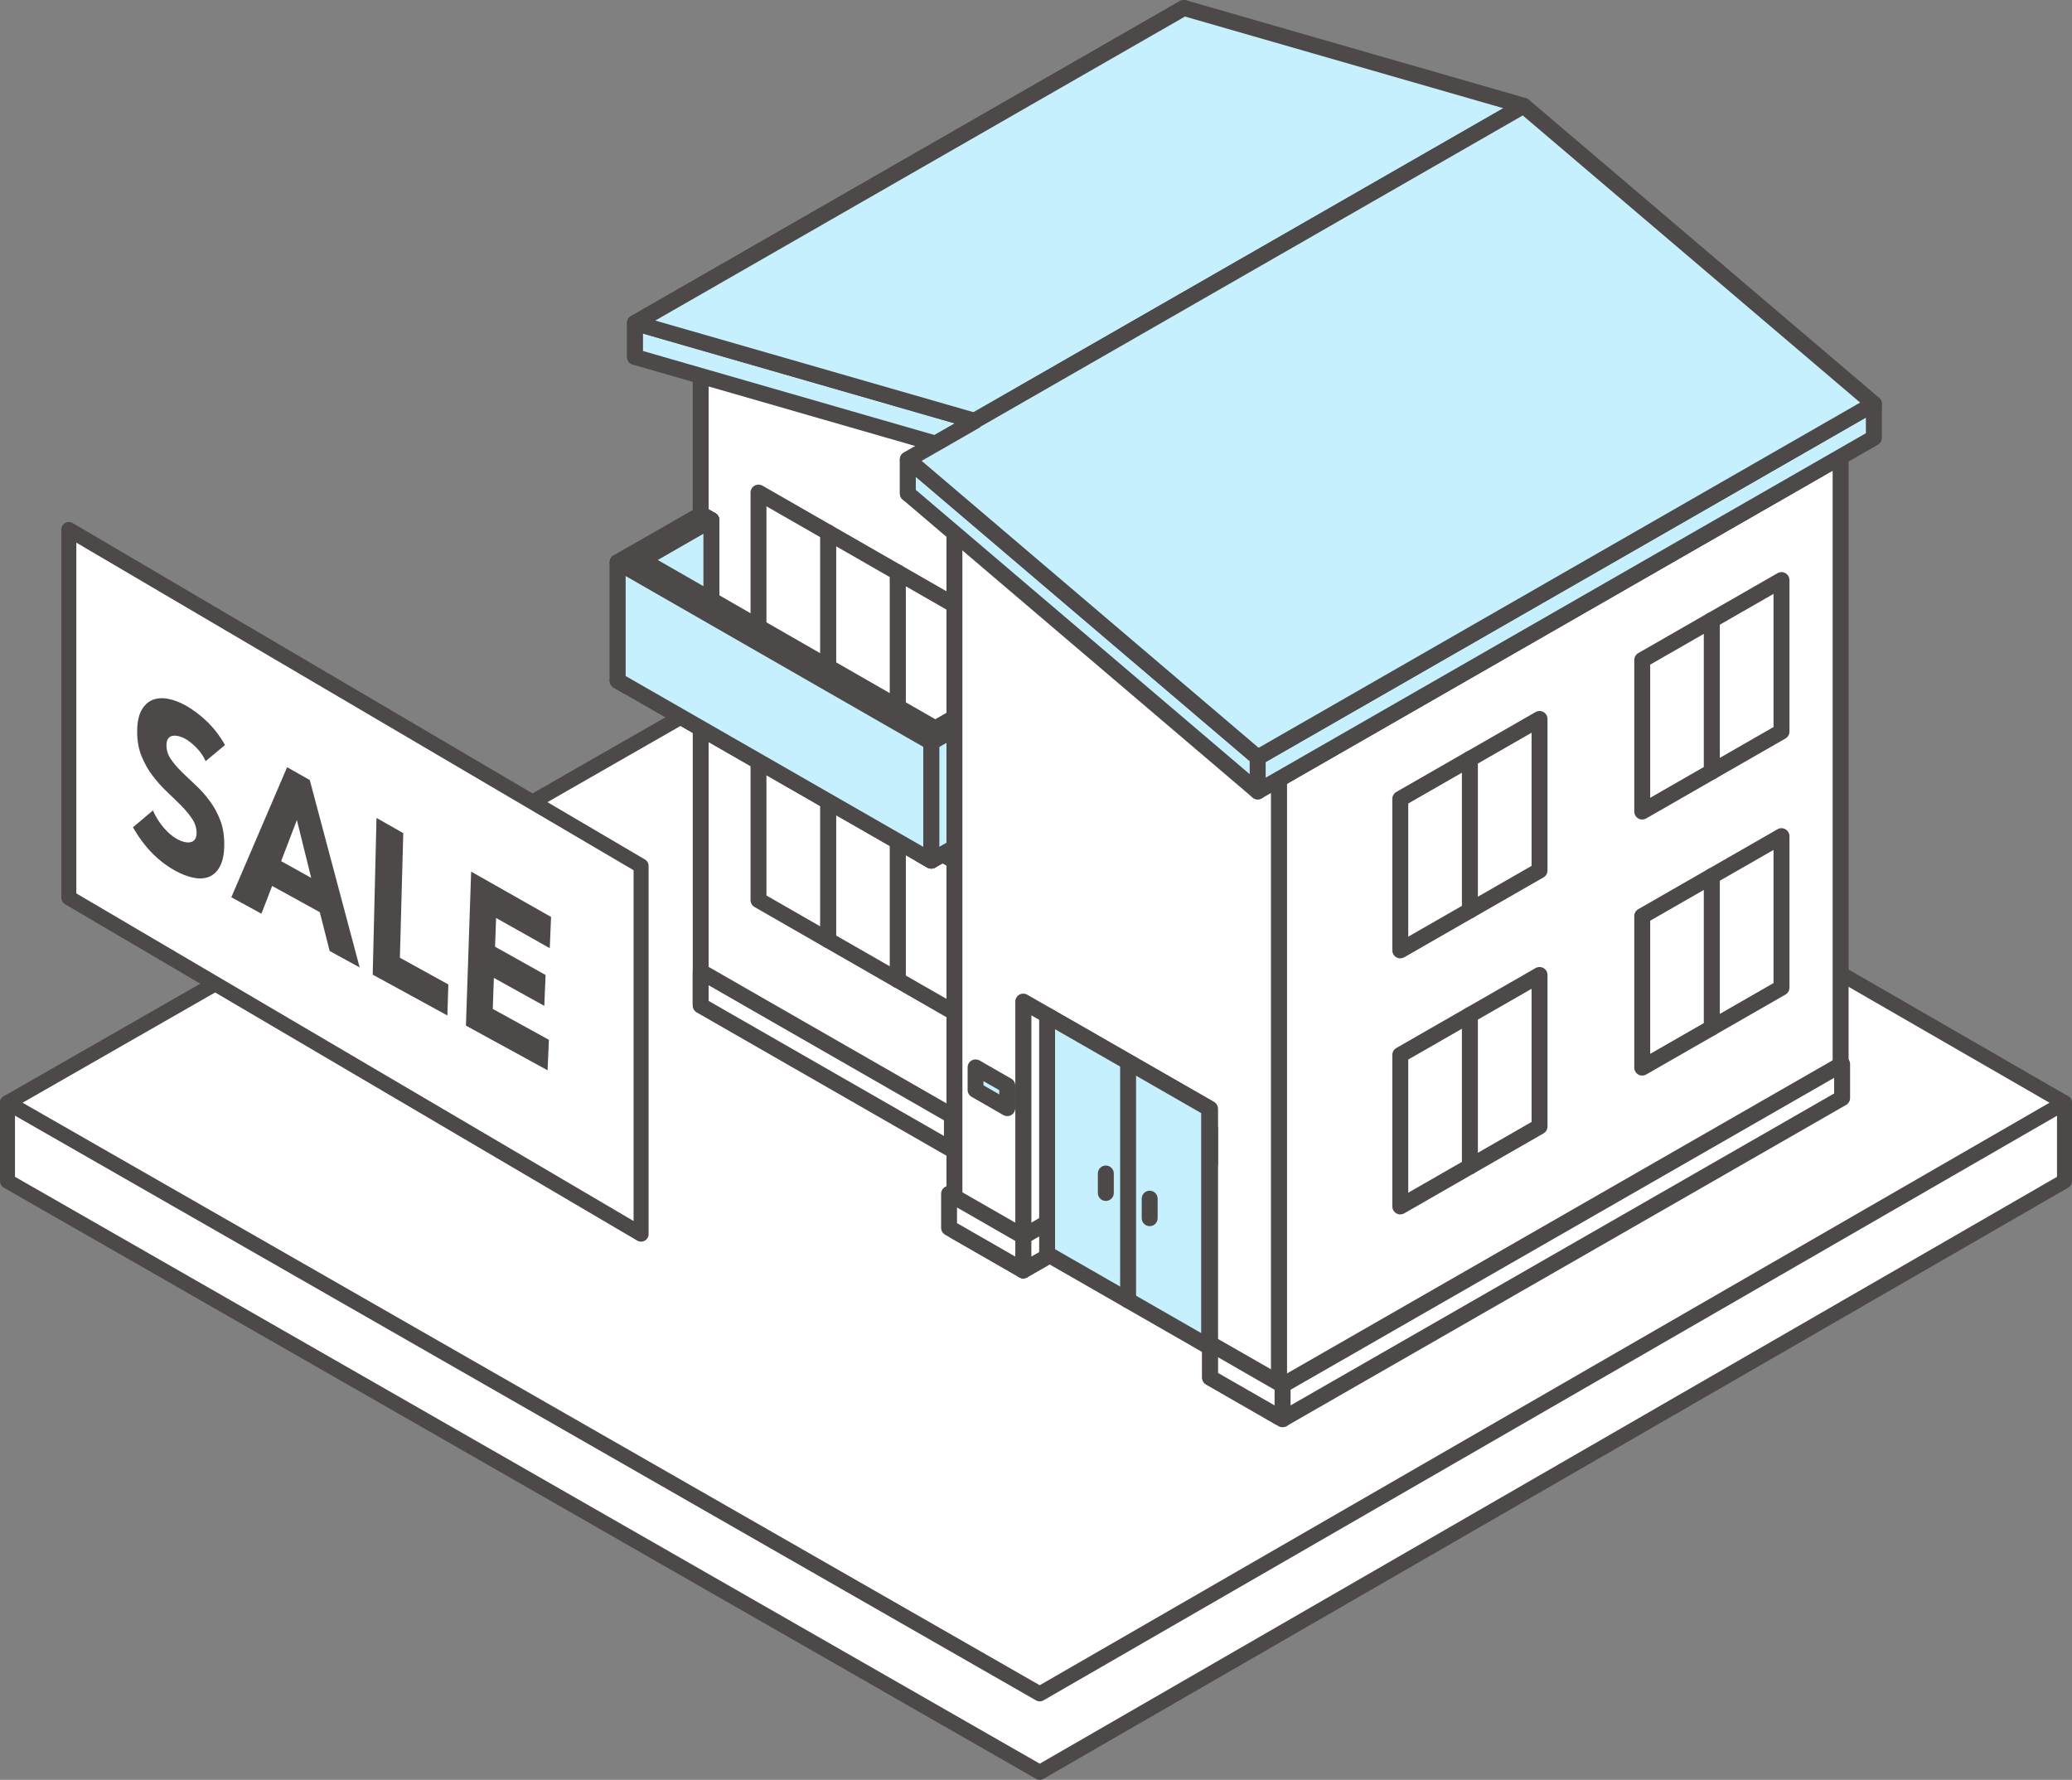 <?xml version="1.0" encoding="UTF-8"?><svg id="_レイヤー_2" xmlns="http://www.w3.org/2000/svg" viewBox="0 0 572.23 491.61"><rect x="0" y="0" width="572.23" height="491.61" fill="#808080" stroke="none"/><defs><style>.cls-1,.cls-2,.cls-3{fill:#fff;}.cls-2{stroke-width:4.15px;}.cls-2,.cls-3{stroke:#4c4948;stroke-linecap:round;stroke-linejoin:round;}.cls-3{stroke-width:4.14px;}.cls-4{fill:#c7f0ff;}.cls-5{fill:#4c4948;}</style></defs><g id="_レイヤー_1-2"><polyline class="cls-3" points="2.07 304.59 2.07 326.25 287.15 489.54 570.16 326.25 570.16 304.59"/><polygon class="cls-3" points="287.15 467.87 2.07 304.59 287.15 141.3 570.16 304.59 287.15 467.87"/><g id="Axo_Extrusion"><g id="Axo_Surface"><polygon id="Axo_panel" class="cls-1" points="283.12 152.61 283.12 328.78 418.72 250.94 418.72 74.77 283.12 152.61"/><path class="cls-5" d="M283.12,330.98c-.38,0-.76-.1-1.1-.3-.68-.39-1.1-1.12-1.1-1.9v-176.17c0-.79.42-1.52,1.1-1.91l135.6-77.84c.68-.39,1.52-.39,2.2,0,.68.39,1.1,1.12,1.1,1.9v176.17c0,.79-.42,1.52-1.1,1.91l-135.6,77.84c-.34.19-.72.29-1.09.29ZM285.31,153.88v171.1l131.21-75.31V78.57l-131.21,75.31Z"/><polygon id="Axo_base" class="cls-1" points="193.51 101.17 193.51 277.34 283.12 328.78 283.12 127.49 193.51 101.17"/><path class="cls-5" d="M283.12,330.98c-.38,0-.76-.1-1.09-.29l-89.61-51.44c-.68-.39-1.1-1.12-1.1-1.91V101.17c0-.69.33-1.34.88-1.76.56-.41,1.27-.54,1.94-.35l89.61,26.32c.94.28,1.58,1.13,1.58,2.11v201.29c0,.78-.42,1.51-1.1,1.9-.34.2-.72.3-1.1.3ZM195.7,276.07l85.21,48.91v-195.84l-85.21-25.03v171.96Z"/></g><polygon id="Axo_panel-2" class="cls-1" points="193.51 268.34 262.89 308.16 262.89 317.55 193.51 277.73 193.51 268.34"/><path class="cls-5" d="M262.89,319.75c-.38,0-.76-.1-1.09-.29l-69.39-39.82c-.68-.39-1.1-1.12-1.1-1.91v-9.39c0-.78.42-1.51,1.1-1.9.68-.39,1.52-.39,2.2,0l69.39,39.82c.68.39,1.1,1.12,1.1,1.91v9.39c0,.78-.42,1.51-1.1,1.9-.34.2-.72.3-1.1.3ZM195.7,276.46l64.99,37.3v-4.32l-64.99-37.3v4.32Z"/><polygon id="Axo_base-2" class="cls-1" points="267.15 281.74 267.15 239.89 247.92 228.85 247.92 270.7 267.15 281.74"/><path class="cls-5" d="M267.15,283.94c-.38,0-.76-.1-1.09-.29l-19.23-11.04c-.68-.39-1.1-1.12-1.1-1.91v-41.85c0-.78.42-1.51,1.1-1.9.68-.39,1.52-.39,2.2,0l19.23,11.04c.68.39,1.1,1.12,1.1,1.91v41.85c0,.78-.42,1.51-1.1,1.9-.34.2-.72.3-1.1.3ZM250.12,269.43l14.83,8.51v-36.78l-14.83-8.51v36.78Z"/><polygon id="Axo_base-3" class="cls-1" points="247.92 270.7 247.92 228.85 228.7 217.81 228.7 259.66 247.92 270.7"/><path class="cls-5" d="M247.92,272.9c-.38,0-.76-.1-1.09-.29l-19.23-11.04c-.68-.39-1.1-1.12-1.1-1.91v-41.85c0-.78.42-1.51,1.1-1.9.68-.39,1.52-.39,2.2,0l19.23,11.04c.68.39,1.1,1.12,1.1,1.91v41.85c0,.78-.42,1.51-1.1,1.9-.34.2-.72.3-1.1.3ZM230.89,258.39l14.83,8.51v-36.78l-14.83-8.51v36.78Z"/><polygon id="Axo_base-4" class="cls-1" points="228.7 259.66 228.7 217.81 209.47 206.78 209.47 248.63 228.7 259.66"/><path class="cls-5" d="M228.7,261.86c-.38,0-.76-.1-1.09-.29l-19.23-11.04c-.68-.39-1.1-1.12-1.1-1.91v-41.85c0-.78.42-1.51,1.1-1.9.68-.39,1.52-.39,2.2,0l19.23,11.04c.68.39,1.1,1.12,1.1,1.91v41.85c0,.78-.42,1.51-1.1,1.9-.34.2-.72.3-1.1.3ZM211.67,247.35l14.83,8.51v-36.78l-14.83-8.51v36.78Z"/><polygon id="Axo_base-5" class="cls-1" points="267.15 211.01 267.15 169.16 247.92 158.13 247.92 199.98 267.15 211.01"/><path class="cls-5" d="M267.15,213.21c-.38,0-.76-.1-1.09-.29l-19.23-11.04c-.68-.39-1.1-1.12-1.1-1.91v-41.85c0-.78.42-1.51,1.1-1.9.68-.39,1.52-.39,2.2,0l19.23,11.04c.68.39,1.1,1.12,1.1,1.91v41.85c0,.78-.42,1.51-1.1,1.9-.34.2-.72.3-1.1.3ZM250.12,198.7l14.83,8.51v-36.78s-14.83-8.51-14.83-8.51v36.78Z"/><polygon id="Axo_base-6" class="cls-1" points="247.92 199.98 247.92 158.13 228.7 147.09 228.7 188.94 247.92 199.98"/><path class="cls-5" d="M247.92,202.17c-.38,0-.76-.1-1.09-.29l-19.23-11.04c-.68-.39-1.1-1.12-1.1-1.91v-41.85c0-.78.42-1.51,1.1-1.9.68-.39,1.52-.39,2.2,0l19.23,11.04c.68.39,1.1,1.12,1.1,1.91v41.85c0,.78-.42,1.51-1.1,1.9-.34.2-.72.3-1.1.3ZM230.89,187.66l14.83,8.51v-36.78l-14.83-8.51v36.78Z"/><polygon id="Axo_base-7" class="cls-1" points="228.7 188.94 228.7 147.09 209.47 136.05 209.47 177.9 228.7 188.94"/><path class="cls-5" d="M228.7,191.14c-.38,0-.76-.1-1.09-.29l-19.23-11.04c-.68-.39-1.1-1.12-1.1-1.91v-41.85c0-.78.42-1.51,1.1-1.9.68-.39,1.52-.39,2.2,0l19.23,11.04c.68.39,1.1,1.12,1.1,1.91v41.85c0,.78-.42,1.51-1.1,1.9-.34.2-.72.3-1.1.3ZM211.67,176.63l14.83,8.51v-36.78l-14.83-8.51v36.78Z"/><g id="Axo_Extrusion-2"><g id="Axo_Surface-2"><polygon id="Axo_panel-3" class="cls-1" points="257.18 237.71 170.59 188.01 193.48 174.87 280.07 224.57 257.18 237.71"/><path class="cls-5" d="M257.18,239.91c-.38,0-.76-.1-1.09-.29l-86.59-49.7c-.68-.39-1.1-1.12-1.1-1.91s.42-1.52,1.1-1.91l22.89-13.14c.68-.39,1.51-.39,2.19,0l86.59,49.7c.68.39,1.1,1.12,1.1,1.91s-.42,1.52-1.1,1.91l-22.89,13.14c-.34.19-.72.29-1.09.29ZM175,188.01l82.18,47.17,18.48-10.61-82.18-47.17-18.48,10.61Z"/><g id="Axo_Extrusion-3"><g id="Axo_Surface-3"><polygon id="Axo_panel-4" class="cls-1" points="196.46 176.33 173.35 189.59 170.59 188.01 193.69 174.74 196.46 176.33"/><path class="cls-5" d="M173.35,191.79c-.38,0-.76-.1-1.09-.29l-2.77-1.59c-.68-.39-1.1-1.12-1.1-1.91s.42-1.52,1.1-1.91l23.1-13.26c.68-.39,1.51-.39,2.19,0l2.77,1.59c.68.39,1.1,1.12,1.1,1.91s-.42,1.52-1.1,1.91l-23.1,13.26c-.34.19-.72.29-1.09.29Z"/><polygon id="Axo_panel-5" class="cls-1" points="196.46 143.64 196.46 176.33 193.69 174.74 193.69 142.06 196.46 143.64"/><path class="cls-5" d="M196.46,178.53c-.38,0-.76-.1-1.09-.29l-2.77-1.59c-.68-.39-1.1-1.12-1.1-1.91v-32.69c0-.78.42-1.51,1.1-1.9.68-.39,1.52-.39,2.2,0l2.77,1.59c.68.39,1.1,1.12,1.1,1.91v32.69c0,.78-.42,1.51-1.1,1.9-.34.2-.72.3-1.1.3Z"/><polygon id="Axo_panel-6" class="cls-1" points="173.35 156.91 196.46 143.64 193.69 142.06 170.59 155.32 173.35 156.91"/><path class="cls-5" d="M173.35,159.1c-.38,0-.76-.1-1.09-.29l-2.77-1.59c-.68-.39-1.1-1.12-1.1-1.91s.42-1.52,1.1-1.91l23.1-13.26c.68-.39,1.51-.39,2.19,0l2.77,1.59c.68.39,1.1,1.12,1.1,1.91,0,.79-.42,1.52-1.1,1.91l-23.1,13.26c-.34.19-.72.29-1.09.29Z"/></g><polygon id="Axo_panel-7" class="cls-1" points="173.35 189.59 173.35 156.91 170.59 155.32 170.59 188.01 173.35 189.59"/><path class="cls-5" d="M173.35,191.79c-.38,0-.76-.1-1.09-.29l-2.77-1.59c-.68-.39-1.1-1.12-1.1-1.91v-32.69c0-.78.42-1.51,1.1-1.9.68-.39,1.52-.39,2.2,0l2.77,1.59c.68.39,1.1,1.12,1.1,1.91v32.69c0,.78-.42,1.51-1.1,1.9-.34.2-.72.3-1.1.3Z"/><polygon id="Axo_base-8" class="cls-4" points="173.35 189.59 196.46 176.33 196.46 143.64 173.35 156.91 173.35 189.59"/><path class="cls-5" d="M173.35,191.79c-.38,0-.76-.1-1.1-.3-.68-.39-1.1-1.12-1.1-1.9v-32.69c0-.79.42-1.52,1.1-1.91l23.1-13.26c.68-.39,1.52-.39,2.2,0,.68.39,1.1,1.12,1.1,1.9v32.69c0,.79-.42,1.52-1.1,1.91l-23.1,13.26c-.34.19-.72.29-1.09.29ZM175.55,158.18v27.62l18.71-10.74v-27.62l-18.71,10.74Z"/></g><g id="Axo_Extrusion-4"><g id="Axo_Surface-4"><polygon id="Axo_panel-8" class="cls-1" points="280.28 224.45 257.18 237.71 254.41 236.12 277.52 222.86 280.28 224.45"/><path class="cls-5" d="M257.18,239.91c-.38,0-.76-.1-1.09-.29l-2.77-1.59c-.68-.39-1.1-1.12-1.1-1.91s.42-1.52,1.1-1.91l23.1-13.26c.68-.39,1.51-.39,2.19,0l2.77,1.59c.68.39,1.1,1.12,1.1,1.91s-.42,1.52-1.1,1.91l-23.1,13.26c-.34.19-.72.29-1.09.29Z"/><polygon id="Axo_panel-9" class="cls-1" points="280.28 191.76 280.28 224.45 277.52 222.86 277.52 190.17 280.28 191.76"/><path class="cls-5" d="M280.28,226.65c-.38,0-.76-.1-1.09-.29l-2.77-1.59c-.68-.39-1.1-1.12-1.1-1.91v-32.69c0-.78.42-1.51,1.1-1.9.68-.39,1.52-.39,2.2,0l2.77,1.59c.68.39,1.1,1.12,1.1,1.91v32.69c0,.78-.42,1.51-1.1,1.9-.34.2-.72.3-1.1.3Z"/><polygon id="Axo_panel-10" class="cls-1" points="257.18 205.02 280.28 191.76 277.52 190.17 254.41 203.43 257.18 205.02"/><path class="cls-5" d="M257.18,207.22c-.38,0-.76-.1-1.09-.29l-2.77-1.59c-.68-.39-1.1-1.12-1.1-1.91s.42-1.52,1.1-1.91l23.1-13.26c.68-.39,1.51-.39,2.19,0l2.77,1.59c.68.39,1.1,1.12,1.1,1.91s-.42,1.52-1.1,1.91l-23.1,13.26c-.34.19-.72.29-1.09.29Z"/></g><polygon id="Axo_panel-11" class="cls-1" points="257.18 237.71 257.18 205.02 254.41 203.43 254.41 236.12 257.18 237.71"/><path class="cls-5" d="M257.18,239.91c-.38,0-.76-.1-1.09-.29l-2.77-1.59c-.68-.39-1.1-1.12-1.1-1.91v-32.69c0-.78.42-1.51,1.1-1.9.68-.39,1.52-.39,2.2,0l2.77,1.59c.68.39,1.1,1.12,1.1,1.91v32.69c0,.78-.42,1.51-1.1,1.9-.34.2-.72.3-1.1.3Z"/><polygon id="Axo_base-9" class="cls-4" points="257.18 237.71 280.28 224.45 280.28 191.76 257.18 205.02 257.18 237.71"/><path class="cls-5" d="M257.18,239.91c-.38,0-.76-.1-1.1-.3-.68-.39-1.1-1.12-1.1-1.9v-32.69c0-.79.42-1.52,1.1-1.91l23.1-13.26c.68-.39,1.52-.39,2.2,0,.68.39,1.1,1.12,1.1,1.9v32.69c0,.79-.42,1.52-1.1,1.91l-23.1,13.26c-.34.19-.72.29-1.09.29ZM259.38,206.3v27.62l18.71-10.74v-27.62l-18.71,10.74Z"/></g></g><polygon id="Axo_panel-12" class="cls-1" points="170.59 155.32 257.18 205.02 261.06 202.8 174.46 153.09 170.59 155.32"/><path class="cls-5" d="M257.18,207.22c-.38,0-.76-.1-1.09-.29l-86.59-49.7c-.68-.39-1.1-1.12-1.1-1.91s.42-1.52,1.1-1.91l3.88-2.23c.68-.39,1.51-.39,2.19,0l86.59,49.7c.68.39,1.1,1.12,1.1,1.91s-.42,1.52-1.1,1.91l-3.88,2.23c-.34.19-.72.29-1.09.29Z"/><polygon id="Axo_base-10" class="cls-4" points="170.59 155.32 170.59 188.01 257.18 237.71 257.18 205.02 170.59 155.32"/><path class="cls-5" d="M257.18,239.91c-.38,0-.76-.1-1.09-.29l-86.59-49.7c-.68-.39-1.1-1.12-1.1-1.91v-32.69c0-.78.42-1.51,1.1-1.9.68-.39,1.52-.39,2.2,0l86.59,49.7c.68.39,1.1,1.12,1.1,1.91v32.69c0,.78-.42,1.51-1.1,1.9-.34.2-.72.3-1.1.3ZM172.79,186.73l82.19,47.18v-27.62l-82.19-47.18v27.62Z"/></g></g><g id="Axo_Extrusion-5"><polygon id="Axo_panel-13" class="cls-1" points="282.6 276.63 282.6 350.89 437.73 261.85 437.73 187.59 282.6 276.63"/><path class="cls-5" d="M282.6,353.09c-.38,0-.76-.1-1.1-.3-.68-.39-1.1-1.12-1.1-1.9v-74.26c0-.79.42-1.52,1.1-1.91l155.13-89.04c.68-.39,1.52-.39,2.2,0,.68.39,1.1,1.12,1.1,1.9v74.26c0,.79-.42,1.52-1.1,1.91l-155.13,89.04c-.34.19-.72.29-1.09.29ZM284.8,277.91v69.19l150.73-86.52v-69.19l-150.73,86.52Z"/><polygon id="Axo_panel-14" class="cls-1" points="353.2 215.25 353.2 391.42 508.33 302.38 508.33 126.21 353.2 215.25"/><path class="cls-5" d="M353.2,393.62c-.38,0-.76-.1-1.1-.3-.68-.39-1.1-1.12-1.1-1.9v-176.17c0-.79.42-1.52,1.1-1.91l155.13-89.04c.68-.39,1.52-.39,2.2,0,.68.39,1.1,1.12,1.1,1.9v176.17c0,.79-.42,1.52-1.1,1.91l-155.13,89.04c-.34.19-.72.29-1.09.29ZM355.4,216.52v171.1l150.73-86.52v-171.1l-150.73,86.52Z"/><polygon id="Axo_base-11" class="cls-1" points="263.59 140.87 263.59 339.98 282.6 350.89 282.6 276.63 334.19 306.25 334.19 380.51 353.2 391.42 353.2 215.25 263.59 140.87"/><path class="cls-5" d="M353.2,393.62c-.38,0-.76-.1-1.09-.29l-19.01-10.91c-.68-.39-1.1-1.12-1.1-1.91v-72.99l-47.2-27.09v70.46c0,.78-.42,1.51-1.1,1.9-.68.39-1.52.39-2.2,0l-19.01-10.91c-.68-.39-1.1-1.12-1.1-1.91v-199.12c0-.85.49-1.63,1.26-1.99.77-.36,1.68-.25,2.34.3l89.61,74.38c.5.42.79,1.04.79,1.69v176.17c0,.78-.42,1.51-1.1,1.9-.34.2-.72.3-1.1.3ZM336.39,379.24l14.61,8.39v-171.34l-85.21-70.73v193.16l14.61,8.39v-70.46c0-.78.42-1.51,1.1-1.9.68-.39,1.52-.39,2.2,0l51.59,29.62c.68.39,1.1,1.12,1.1,1.91v72.99Z"/><g id="Axo_Surface-5"><polygon id="Axo_panel-15" class="cls-1" points="334.2 371.11 353.21 382.04 354.22 382.6 354.22 391.99 353.21 391.43 334.2 380.5 334.2 371.11"/><path class="cls-5" d="M354.22,394.19c-.37,0-.74-.09-1.07-.28l-1.01-.56-19.04-10.94c-.68-.39-1.1-1.12-1.1-1.91v-9.39c0-.78.42-1.51,1.1-1.9.68-.39,1.52-.39,2.2,0l20,11.47c.7.39,1.13,1.12,1.13,1.92v9.39c0,.78-.41,1.5-1.09,1.9-.34.2-.73.3-1.11.3ZM336.4,379.23l15.62,8.97v-4.32l-15.62-8.98v4.32Z"/><polygon id="Axo_panel-16" class="cls-1" points="508.74 293.91 354.22 382.6 354.22 391.99 508.74 303.3 508.74 293.91"/><path class="cls-5" d="M354.22,394.19c-.38,0-.76-.1-1.1-.3-.68-.39-1.1-1.12-1.1-1.9v-9.39c0-.79.42-1.52,1.1-1.91l154.52-88.69c.68-.39,1.52-.39,2.2,0,.68.39,1.1,1.12,1.1,1.9v9.39c0,.79-.42,1.52-1.1,1.91l-154.52,88.69c-.34.19-.72.29-1.09.29ZM356.42,383.87v4.32l150.12-86.16v-4.32l-150.12,86.16Z"/><polygon id="Axo_panel-17" class="cls-1" points="282.61 341.51 334.2 311.9 334.2 321.29 282.61 350.9 282.61 341.51"/><path class="cls-5" d="M282.61,353.1c-.38,0-.76-.1-1.1-.3-.68-.39-1.1-1.12-1.1-1.9v-9.39c0-.79.42-1.52,1.1-1.91l51.59-29.61c.68-.39,1.52-.39,2.2,0,.68.39,1.1,1.12,1.1,1.9v9.39c0,.79-.42,1.52-1.1,1.91l-51.59,29.61c-.34.19-.72.29-1.09.29ZM284.8,342.78v4.32l47.2-27.08v-4.32l-47.2,27.08Z"/><polygon id="Axo_panel-18" class="cls-1" points="262.11 329.74 263.59 330.59 282.61 341.51 282.61 350.9 263.59 339.97 262.11 339.13 262.11 329.74"/><path class="cls-5" d="M282.61,353.1c-.38,0-.76-.1-1.1-.29l-20.49-11.77c-.69-.39-1.11-1.12-1.11-1.91v-9.39c0-.78.42-1.51,1.09-1.9.68-.39,1.51-.4,2.19,0l1.48.85,19.02,10.92c.68.39,1.1,1.12,1.1,1.91v9.39c0,.78-.42,1.51-1.1,1.9-.34.2-.72.3-1.1.3ZM264.31,337.85l.37.21,15.72,9.03v-4.32l-16.1-9.25v4.32Z"/></g><polygon id="Axo_base-12" class="cls-1" points="453.54 224.16 453.54 182.31 472.77 171.27 472.77 213.12 453.54 224.16"/><path class="cls-5" d="M453.54,226.36c-.38,0-.76-.1-1.1-.3-.68-.39-1.1-1.12-1.1-1.9v-41.85c0-.79.42-1.52,1.1-1.91l19.23-11.04c.68-.39,1.52-.39,2.2,0,.68.39,1.1,1.12,1.1,1.9v41.85c0,.79-.42,1.52-1.1,1.91l-19.23,11.04c-.34.19-.72.29-1.09.29ZM455.74,183.58v36.78l14.83-8.51v-36.78l-14.83,8.51Z"/><polygon id="Axo_base-13" class="cls-1" points="472.77 213.12 472.77 171.27 492 160.24 492 202.09 472.77 213.12"/><path class="cls-5" d="M472.77,215.32c-.38,0-.76-.1-1.1-.3-.68-.39-1.1-1.12-1.1-1.9v-41.85c0-.79.42-1.52,1.1-1.91l19.23-11.04c.68-.39,1.52-.39,2.2,0,.68.39,1.1,1.12,1.1,1.9v41.85c0,.79-.42,1.52-1.1,1.91l-19.23,11.04c-.34.19-.72.29-1.09.29ZM474.97,172.55v36.78l14.83-8.51v-36.78l-14.83,8.51Z"/><polygon id="Axo_base-14" class="cls-1" points="453.54 294.89 453.54 253.04 472.77 242 472.77 283.85 453.54 294.89"/><path class="cls-5" d="M453.54,297.09c-.38,0-.76-.1-1.1-.3-.68-.39-1.1-1.12-1.1-1.9v-41.85c0-.79.42-1.52,1.1-1.91l19.23-11.04c.68-.39,1.52-.39,2.2,0,.68.39,1.1,1.12,1.1,1.9v41.85c0,.79-.42,1.52-1.1,1.91l-19.23,11.04c-.34.19-.72.29-1.09.29ZM455.74,254.31v36.78l14.83-8.51v-36.78l-14.83,8.51Z"/><polygon id="Axo_base-15" class="cls-1" points="472.77 283.85 472.77 242 492 230.96 492 272.81 472.77 283.85"/><path class="cls-5" d="M472.77,286.05c-.38,0-.76-.1-1.1-.3-.68-.39-1.1-1.12-1.1-1.9v-41.85c0-.79.42-1.52,1.1-1.91l19.23-11.04c.68-.39,1.52-.39,2.2,0,.68.39,1.1,1.12,1.1,1.9v41.85c0,.79-.42,1.52-1.1,1.91l-19.23,11.04c-.34.19-.72.29-1.09.29ZM474.97,243.27v36.78l14.83-8.51v-36.78l-14.83,8.51Z"/><polygon id="Axo_base-16" class="cls-1" points="386.72 262.51 386.72 220.67 405.95 209.63 405.95 251.48 386.72 262.51"/><path class="cls-5" d="M386.72,264.71c-.38,0-.76-.1-1.1-.3-.68-.39-1.1-1.12-1.1-1.9v-41.85c0-.79.42-1.52,1.1-1.91l19.23-11.04c.68-.39,1.52-.39,2.2,0,.68.39,1.1,1.12,1.1,1.9v41.85c0,.79-.42,1.52-1.1,1.91l-19.23,11.04c-.34.19-.72.29-1.09.29ZM388.92,221.94v36.78l14.83-8.51v-36.78l-14.83,8.51Z"/><polygon id="Axo_base-17" class="cls-1" points="405.95 251.48 405.95 209.63 425.18 198.59 425.18 240.44 405.95 251.48"/><path class="cls-5" d="M405.95,253.68c-.38,0-.76-.1-1.1-.3-.68-.39-1.1-1.12-1.1-1.9v-41.85c0-.79.42-1.52,1.1-1.91l19.23-11.04c.68-.39,1.52-.39,2.2,0,.68.39,1.1,1.12,1.1,1.9v41.85c0,.79-.42,1.52-1.1,1.91l-19.23,11.04c-.34.19-.72.29-1.09.29ZM408.15,210.9v36.78l14.83-8.51v-36.78l-14.83,8.51Z"/><polygon id="Axo_base-18" class="cls-1" points="386.72 333.24 386.72 291.39 405.95 280.35 405.95 322.2 386.72 333.24"/><path class="cls-5" d="M386.72,335.44c-.38,0-.76-.1-1.1-.3-.68-.39-1.1-1.12-1.1-1.9v-41.85c0-.79.42-1.52,1.1-1.91l19.23-11.04c.68-.39,1.52-.39,2.2,0,.68.39,1.1,1.12,1.1,1.9v41.85c0,.79-.42,1.52-1.1,1.91l-19.23,11.04c-.34.19-.72.29-1.09.29ZM388.92,292.66v36.78l14.83-8.51v-36.78l-14.83,8.51Z"/><polygon id="Axo_base-19" class="cls-1" points="405.95 322.2 405.95 280.35 425.18 269.32 425.18 311.17 405.95 322.2"/><path class="cls-5" d="M405.95,324.4c-.38,0-.76-.1-1.1-.3-.68-.39-1.1-1.12-1.1-1.9v-41.85c0-.79.42-1.52,1.1-1.91l19.23-11.04c.68-.39,1.52-.39,2.2,0,.68.39,1.1,1.12,1.1,1.9v41.85c0,.79-.42,1.52-1.1,1.91l-19.23,11.04c-.34.19-.72.29-1.09.29ZM408.15,281.63v36.78l14.83-8.51v-36.78l-14.83,8.51Z"/><polygon id="Axo_base-20" class="cls-4" points="333.93 372.01 333.93 306.18 289.18 280.49 289.18 346.32 333.93 372.01"/><path class="cls-5" d="M333.93,374.21c-.38,0-.76-.1-1.09-.29l-44.75-25.69c-.68-.39-1.1-1.12-1.1-1.91v-65.84c0-.78.42-1.51,1.1-1.9.68-.39,1.52-.39,2.2,0l44.75,25.69c.68.39,1.1,1.12,1.1,1.91v65.83c0,.78-.42,1.51-1.1,1.9-.34.2-.72.3-1.1.3ZM291.38,345.05l40.35,23.16v-60.76l-40.35-23.16v60.76Z"/><polygon id="Axo_base-21" class="cls-4" points="269.42 294.82 278.18 299.85 278.18 306.08 269.42 301.06 269.42 294.82"/><path class="cls-5" d="M278.18,308.28c-.38,0-.76-.1-1.09-.29l-8.76-5.03c-.68-.39-1.1-1.12-1.1-1.91v-6.23c0-.78.42-1.51,1.1-1.9.68-.39,1.52-.39,2.2,0l8.76,5.03c.68.39,1.1,1.12,1.1,1.91v6.23c0,.78-.42,1.51-1.1,1.9-.34.2-.72.3-1.1.3ZM271.61,299.78l4.36,2.5v-1.16l-4.36-2.5v1.16Z"/><path class="cls-5" d="M311.55,361.37c-1.21,0-2.2-.98-2.2-2.2v-65.84c0-1.21.98-2.2,2.2-2.2s2.2.98,2.2,2.2v65.84c0,1.21-.98,2.2-2.2,2.2Z"/><path class="cls-5" d="M305.4,331.72c-1.21,0-2.2-.98-2.2-2.2v-5.39c0-1.21.98-2.2,2.2-2.2s2.2.98,2.2,2.2v5.39c0,1.21-.98,2.2-2.2,2.2Z"/><path class="cls-5" d="M317.51,338.68c-1.21,0-2.2-.98-2.2-2.2v-5.39c0-1.21.98-2.2,2.2-2.2s2.2.98,2.2,2.2v5.39c0,1.21-.98,2.2-2.2,2.2Z"/></g><g id="Axo_Extrusion-6"><g id="Axo_Surface-6"><polygon id="Axo_panel-19" class="cls-4" points="175.38 89.21 326.97 2.2 326.97 11.59 175.38 98.6 175.38 89.21"/><path class="cls-5" d="M175.38,100.8c-.38,0-.76-.1-1.1-.3-.68-.39-1.1-1.12-1.1-1.9v-9.39c0-.79.42-1.52,1.1-1.91L325.87.29c.68-.39,1.52-.39,2.2,0,.68.39,1.1,1.12,1.1,1.9v9.39c0,.79-.42,1.52-1.1,1.91l-151.59,87.01c-.34.19-.72.29-1.09.29ZM177.58,90.48v4.32L324.77,10.31v-4.32l-147.19,84.49Z"/><polygon id="Axo_panel-20" class="cls-4" points="269.28 116.28 175.38 89.21 175.38 98.6 269.28 125.67 269.28 116.28"/><path class="cls-5" d="M269.28,127.87c-.2,0-.41-.03-.61-.09l-93.9-27.07c-.94-.27-1.59-1.13-1.59-2.11v-9.39c0-.69.32-1.34.88-1.76.55-.41,1.27-.55,1.93-.36l93.9,27.07c.94.27,1.59,1.13,1.59,2.11v9.39c0,.69-.32,1.34-.88,1.76-.39.29-.85.44-1.32.44ZM177.58,96.95l89.5,25.8v-4.81l-89.5-25.8v4.81Z"/></g><polygon id="Axo_panel-21" class="cls-4" points="250.72 126.93 269.28 116.28 269.28 125.67 250.72 136.32 250.72 126.93"/><path class="cls-5" d="M250.72,138.52c-.38,0-.76-.1-1.1-.3-.68-.39-1.1-1.12-1.1-1.9v-9.39c0-.79.42-1.52,1.1-1.91l18.55-10.65c.68-.39,1.52-.39,2.2,0,.68.39,1.1,1.12,1.1,1.9v9.39c0,.79-.42,1.52-1.1,1.91l-18.55,10.65c-.34.19-.72.29-1.09.29ZM252.92,128.21v4.32l14.16-8.13v-4.32l-14.16,8.13Z"/><polygon id="Axo_panel-22" class="cls-4" points="347.35 209.22 250.72 126.93 250.72 136.32 347.35 218.61 347.35 209.22"/><path class="cls-5" d="M347.35,220.81c-.51,0-1.02-.18-1.43-.53l-96.62-82.29c-.49-.42-.77-1.03-.77-1.67v-9.39c0-.86.5-1.64,1.28-2,.78-.36,1.69-.23,2.35.32l96.62,82.29c.49.42.77,1.03.77,1.67v9.39c0,.86-.5,1.64-1.28,2-.29.14-.61.2-.92.2ZM252.92,135.31l92.23,78.54v-3.61l-92.23-78.54v3.61Z"/><polygon id="Axo_panel-23" class="cls-4" points="517.51 111.54 347.35 209.22 347.35 218.61 517.51 120.93 517.51 111.54"/><path class="cls-5" d="M347.35,220.81c-.38,0-.76-.1-1.1-.3-.68-.39-1.1-1.12-1.1-1.9v-9.39c0-.79.42-1.52,1.1-1.91l170.17-97.68c.68-.39,1.52-.39,2.2,0,.68.39,1.1,1.12,1.1,1.9v9.39c0,.79-.42,1.52-1.1,1.91l-170.17,97.68c-.34.19-.72.29-1.09.29ZM349.54,210.49v4.32l165.77-95.15v-4.32l-165.77,95.15Z"/><polygon class="cls-4" points="175.38 89.21 326.97 2.2 420.78 29.21 269.18 116.23 175.38 89.21"/><path class="cls-5" d="M269.18,118.43c-.2,0-.41-.03-.61-.09l-93.8-27.02c-.85-.24-1.47-.97-1.57-1.85-.11-.88.32-1.73,1.09-2.17L325.87.29c.52-.3,1.13-.37,1.7-.21l93.82,27.01c.85.24,1.47.97,1.57,1.85.11.88-.32,1.73-1.09,2.17l-151.6,87.02c-.34.19-.71.29-1.09.29ZM180.97,88.54l87.92,25.32L415.19,29.89l-87.93-25.32-146.28,83.97Z"/><polygon class="cls-4" points="269.18 116.23 420.78 29.21 517.51 111.54 347.35 209.22 250.72 126.93 269.28 116.28 269.18 116.23"/><path class="cls-5" d="M347.35,211.42c-.51,0-1.02-.18-1.43-.53l-96.62-82.29c-.54-.46-.83-1.16-.76-1.88.07-.71.47-1.35,1.1-1.7l17.96-10.31c.15-.15.31-.29.5-.4L419.69,27.3c.8-.46,1.81-.37,2.52.23l96.73,82.33c.54.46.83,1.16.76,1.88-.07.71-.47,1.35-1.1,1.7l-170.17,97.68c-.34.2-.72.29-1.09.29ZM254.53,127.29l93.07,79.26,166.12-95.35-93.17-79.31-149.66,85.91c-.15.15-.31.29-.5.4l-15.84,9.09Z"/></g><polygon class="cls-2" points="177.05 340.89 19.01 247.96 19.01 146.26 177.05 239.18 177.05 340.89"/><path class="cls-5" d="M56.8,210.24c-.62-1.37-1.46-2.6-2.53-3.69-1.07-1.09-2.09-1.91-3.05-2.45-.56-.32-1.14-.56-1.74-.72-.6-.17-1.16-.22-1.7-.15-.53.06-.97.3-1.3.71-.33.41-.5,1.04-.51,1.89,0,1.36.39,2.63,1.18,3.8.79,1.17,1.79,2.34,3,3.53,1.2,1.18,2.49,2.41,3.87,3.69,1.38,1.28,2.66,2.71,3.85,4.31,1.19,1.59,2.17,3.38,2.94,5.36.77,1.98,1.14,4.26,1.12,6.85-.02,2.45-.4,4.39-1.13,5.82-.73,1.43-1.71,2.41-2.94,2.94-1.23.53-2.65.65-4.27.34-1.62-.3-3.33-.95-5.13-1.93-2.26-1.24-4.36-2.82-6.3-4.76-1.95-1.94-3.76-4.36-5.45-7.26l5.52-4.66c.79,1.79,1.79,3.38,2.99,4.77,1.2,1.4,2.44,2.45,3.72,3.15.62.34,1.26.6,1.9.76.64.16,1.22.2,1.73.1.51-.1.92-.35,1.24-.76.31-.41.47-1.02.48-1.81,0-1.34-.39-2.62-1.19-3.84-.8-1.22-1.81-2.44-3.02-3.67-1.22-1.22-2.53-2.5-3.95-3.84-1.42-1.34-2.74-2.82-3.97-4.43-1.23-1.62-2.25-3.42-3.06-5.41-.82-1.99-1.22-4.25-1.22-6.77,0-2.44.38-4.38,1.13-5.8.76-1.42,1.76-2.4,3.02-2.94,1.26-.54,2.7-.65,4.34-.35,1.64.3,3.32.95,5.05,1.93,1.99,1.13,3.91,2.59,5.76,4.36,1.84,1.77,3.5,3.93,4.96,6.47l-5.34,4.46Z"/><path class="cls-5" d="M79.3,211.92l6.25,3.54,13.78,51.76-8.29-4.54-2.72-10.72-13.16-7.25-2.96,7.67-8.31-4.54,15.4-35.92ZM82,226.49l-4.36,11.37,8.3,4.61-3.95-15.98Z"/><path class="cls-5" d="M103.99,225.93l7.38,4.19-.93,34.42,13.38,7.38-.27,8.57-20.62-11.28,1.05-43.28Z"/><path class="cls-5" d="M130.12,240.75l22.07,12.52-.36,8.63-14.82-8.34-.29,7.94,13.96,7.81-.36,8.53-13.92-7.73-.31,8.56,15.5,8.54-.36,8.42-22.55-12.34,1.44-42.53Z"/></g></svg>